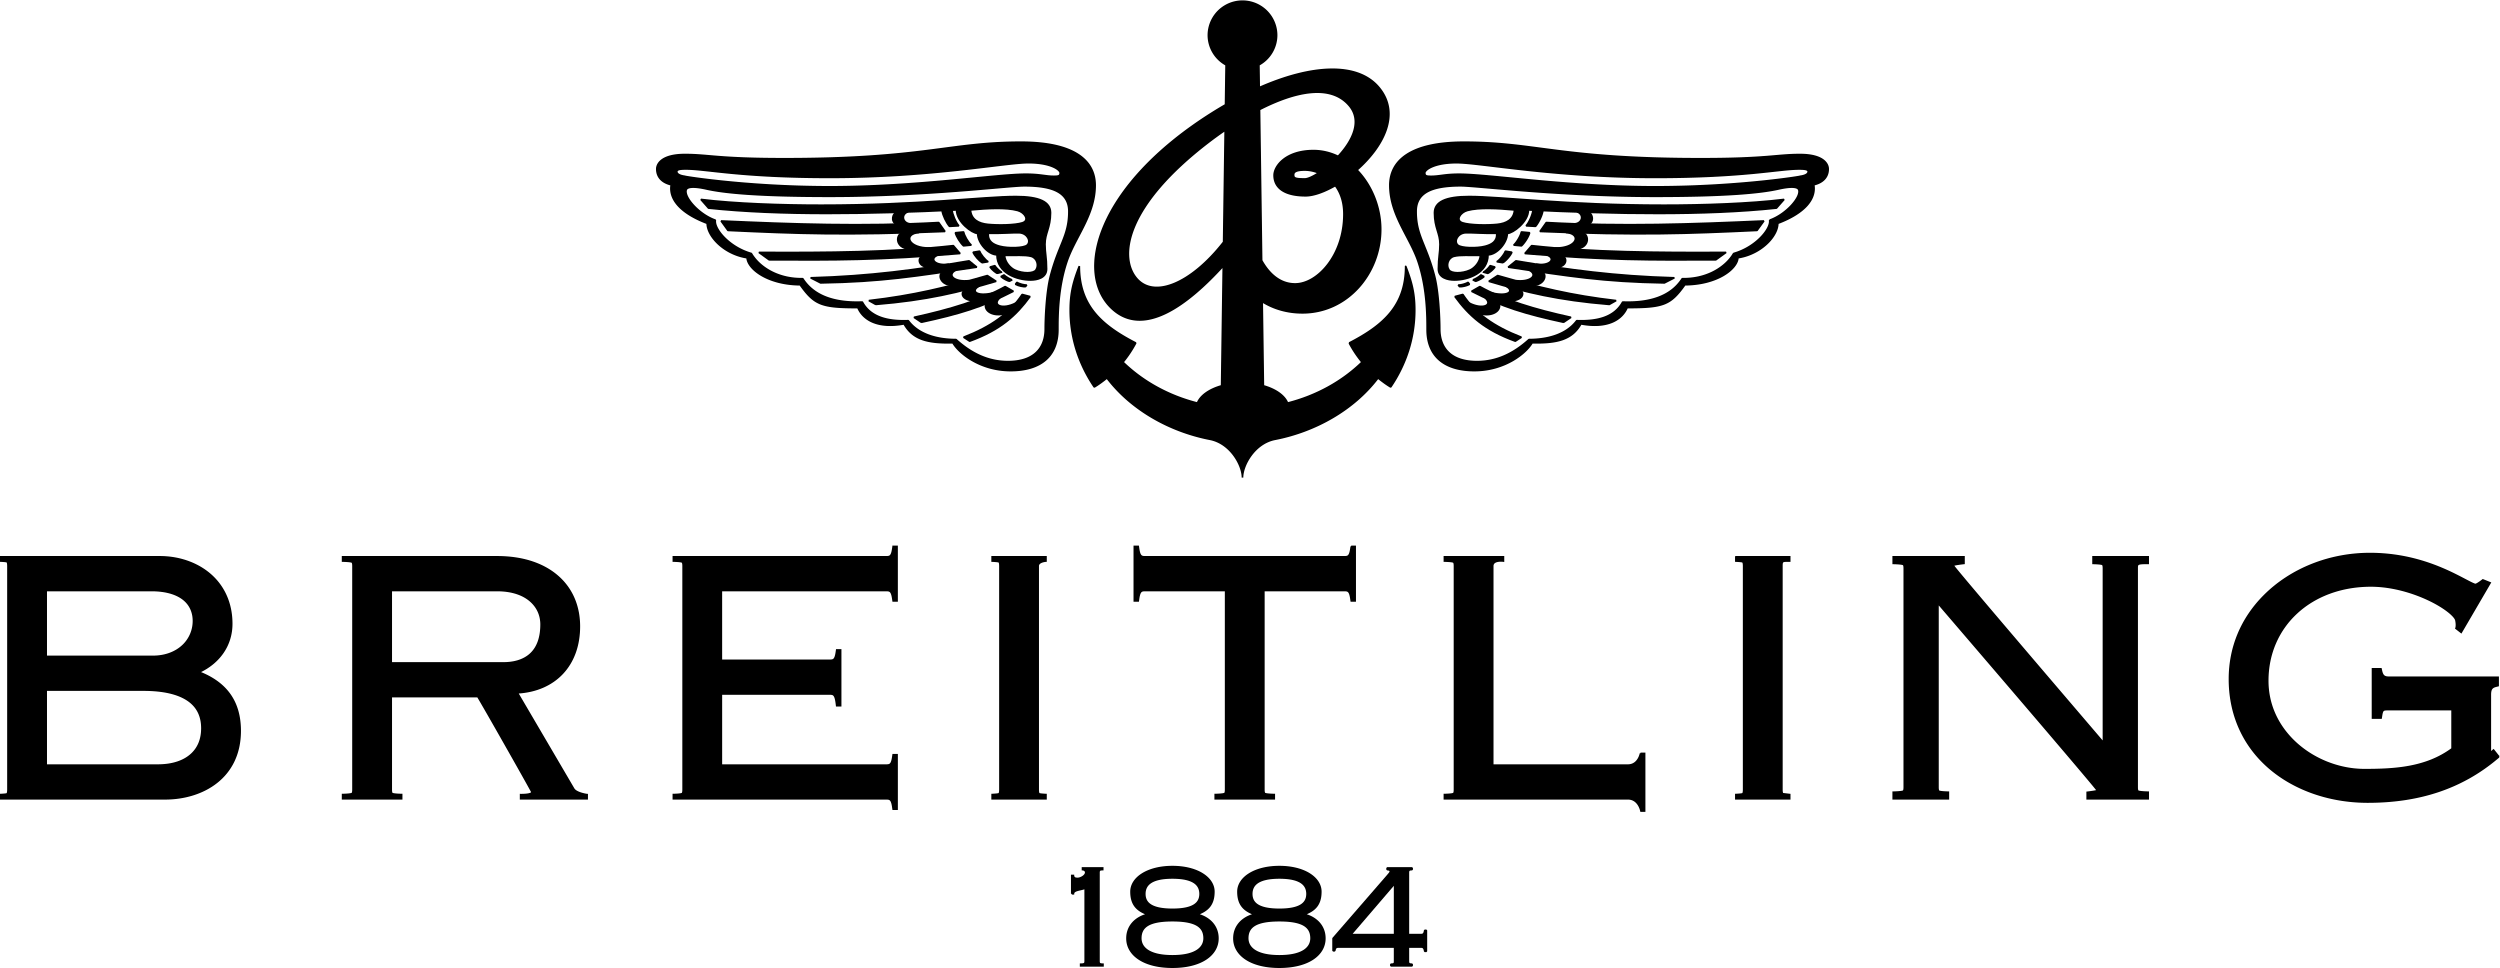 <svg xmlns="http://www.w3.org/2000/svg" width="2500" height="968" viewBox="0 0 603.145 233.533"><g stroke="#000" stroke-width=".4" stroke-miterlimit="2.613"><path d="M48.008 162.157c4.943-2.283 7.882-6.55 7.882-11.667 0-4.425-1.522-8.286-4.403-11.168-3.165-3.163-7.874-4.979-12.92-4.979H.2v1.009s1.4.057 1.522.179c.136.137.205.481.205 1.027v53.932c0 .545-.069.89-.205 1.026-.123.122-1.522.18-1.522.18v1.008h39.623c9.014 0 18.109-5.065 18.109-16.383 0-6.969-3.279-11.596-9.924-14.164zm-3.175-17.068c1.209 1.211 1.85 2.834 1.85 4.695a8.137 8.137 0 0 1-2.385 5.799c-1.797 1.797-4.418 2.787-7.38 2.787H11.137v-15.916h25.389c3.709 0 6.582.91 8.307 2.635zm1.6 36.658c-1.863 1.863-4.746 2.848-8.337 2.848H11.137V166.48h23.426c5.662 0 9.691 1.158 11.974 3.44 1.452 1.451 2.187 3.394 2.187 5.774-.001 2.496-.771 4.534-2.291 6.053zM138.417 190.332l-13.601-23.197c9.111-.513 14.946-6.691 14.946-16.017 0-4.519-1.534-8.441-4.437-11.344-3.553-3.553-8.878-5.431-15.4-5.431H82.659v1.009s2.081.031 2.323.273c.129.129.189.426.189.933v53.932c0 .507-.06.803-.189.931-.243.244-2.323.275-2.323.275v1.008h14.233v-1.008s-2.081-.031-2.323-.275c-.128-.128-.189-.424-.189-.931v-22.44h20.892c1.392 2.265 11.844 20.692 13.005 22.91.431.823-2.669.758-2.669.758v.986h16.039v-.982c-.001 0-2.58-.35-3.23-1.39zM94.38 159.94v-17.486h25.546c3.639 0 6.562 1 8.455 2.892 1.422 1.422 2.173 3.255 2.173 5.302 0 3.042-.795 5.379-2.364 6.948-1.938 1.938-4.709 2.345-6.693 2.345H94.38v-.001zM215.487 131.832l-.074.515c-.285 1.997-.748 1.997-1.762 1.997h-51.188v1.009s1.935.029 2.163.257c.131.132.192.433.192.949v53.932c0 .516-.061.817-.192.948-.228.229-2.163.258-2.163.258v1.008h51.188c1.014 0 1.477 0 1.762 1.997l.074.516h.929v-13.135h-.929l-.074.515c-.285 1.998-.748 1.998-1.762 1.998h-39.625v-17.173h26.014c1.011 0 1.473 0 1.76 2.301l.065.525h.938V156.8h-.929l-.074.516c-.285 1.996-.748 1.996-1.761 1.996h-26.014v-16.857h39.625c1.014 0 1.477 0 1.762 1.997l.074.515h.929v-13.134h-.928v-.001zM239.367 134.344v1.009s1.545.063 1.683.201c.134.134.202.472.202 1.005v53.932c0 .533-.068.871-.202 1.005-.137.137-1.683.201-1.683.201v1.008h12.978v-1.008s-1.546-.064-1.683-.201c-.134-.134-.201-.472-.201-1.005v-53.932c0-1.094 1.884-1.206 1.884-1.206v-1.009h-12.978zM326.009 131.832l-.073.515c-.285 1.997-.748 1.997-1.761 1.997h-47.74c-1.014 0-1.476 0-1.762-1.997l-.073-.515h-.929v13.134h.929l.073-.515c.286-1.997.748-1.997 1.762-1.997H295.7v48.036c0 .507-.061.803-.189.931-.243.244-2.324.275-2.324.275v1.008h14.233v-1.008s-2.08-.031-2.323-.275c-.129-.128-.189-.424-.189-.931v-48.036h19.267c1.013 0 1.476 0 1.761 1.997l.073.515h.929v-13.134h-.929zM395.793 181.768s-.49 2.827-3.045 2.827h-32.625v-48.036c0-1.576 2.591-1.206 2.591-1.206v-1.009H348.48v1.009s2.009.03 2.244.266c.13.129.19.429.19.94v53.932c0 .511-.061.81-.19.939-.235.236-2.244.267-2.244.267v1.008h44.269c2.626 0 3.159 2.966 3.159 2.966h.86v-13.902h-.975v-.001zM418.792 134.344v1.009s1.546.063 1.683.201c.134.134.201.472.201 1.005v53.932c0 .533-.067.871-.201 1.005-.137.137-1.683.201-1.683.201v1.008h12.978v-1.008l-1.683-.201c-.134-.134-.202-.472-.202-1.005v-53.932c0-1.094.12-1.206 1.285-1.206h.6v-1.009h-12.978zM504.972 134.344v1.575s2.08.031 2.323.273c.129.129.188.426.188.933v42.046c-5.743-6.728-36.27-42.399-36.27-42.752 0-.221 2.608-.5 2.608-.5v-1.575H456.76v1.575s2.228.033 2.484.29c.127.127.186.418.186.916v52.798c0 .498-.059.789-.186.916-.257.257-2.484.29-2.484.29v1.575h13.292v-1.575s-2.08-.031-2.323-.274c-.129-.129-.189-.425-.189-.932v-44.406c6.092 7.103 38.469 44.83 38.469 45.191 0 .158-2.452.45-2.452.45v1.546h14.705v-1.575s-2.227-.033-2.483-.29c-.127-.127-.186-.418-.186-.916v-52.798c0-.975 0-1.206 2.069-1.206h.6v-1.575h-13.29zM601.587 180.953s-.678.581-.778.637c-.004-.038-.009-.062-.009-.117v-13.866c0-1.471.461-1.845 1.43-2.087l.454-.113v-2.011H576.29c-1.075 0-1.506-.383-1.77-1.572l-.104-.47h-2.023v11.879h2.057l.078-.509c.236-1.533.41-1.533 1.763-1.533h15.301v9.447c-6.265 4.646-13.877 5.056-21.149 5.056-6.349 0-12.804-2.665-17.268-7.128-3.978-3.978-6.08-8.935-6.08-14.335 0-13.255 10.479-22.876 24.918-22.876 8.224 0 16.7 4.095 19.655 7.051.824.824.853 1.229.866 1.3.257 1.328-.004 1.887-.004 1.887l1.247.971 6.979-11.949-1.744-.698s-1.403 1.103-1.795 1.103c-.295 0-1.408-.585-2.485-1.15-4.195-2.205-12.005-6.308-22.954-6.308-9.751 0-19.036 3.691-25.474 10.13-5.507 5.507-8.417 12.474-8.417 20.148 0 7.806 2.784 14.717 8.051 19.983 6.145 6.145 15.362 9.668 25.291 9.668 12.57 0 22.773-3.449 31.195-10.544l.444-.375a434.975 434.975 0 0 0-1.281-1.619zM258.577 215.631v-4.409h.389c.032.615.486.713 1.037.713.681 0 1.945-.648 1.945-1.459 0-.389-.324-.648-.778-.681v-.39h4.863v.39c-.713 0-.907.13-.907.746v21.333c0 .615.194.746.972.746v.389h-5.381v-.389c.907 0 1.102-.131 1.102-.746V214.27c-1.07.454-2.853.421-2.853 1.361h-.389zM288.958 220.624c2.788.745 4.863 2.756 4.863 5.771 0 3.956-4.021 6.938-10.959 6.938s-10.958-2.982-10.958-6.938c0-3.015 2.075-5.025 4.863-5.771v-.065c-2.399-.907-3.891-2.27-3.891-5.446 0-3.307 3.955-6.03 9.985-6.03 6.031 0 9.986 2.724 9.986 6.03 0 3.177-1.492 4.539-3.891 5.446v.065h.002zm-6.096 9.985c5.771 0 7.652-2.074 7.652-4.247 0-2.756-1.978-4.247-7.652-4.247-5.673 0-7.651 1.491-7.651 4.247 0 2.173 1.881 4.247 7.651 4.247zm0-11.217c5.382 0 6.679-1.719 6.679-3.729s-1.296-3.857-6.679-3.857c-5.382 0-6.679 1.848-6.679 3.857s1.297 3.729 6.679 3.729zM314.757 220.624c2.788.745 4.863 2.756 4.863 5.771 0 3.956-4.021 6.938-10.958 6.938-6.938 0-10.958-2.982-10.958-6.938 0-3.015 2.075-5.025 4.863-5.771v-.065c-2.399-.907-3.89-2.27-3.89-5.446 0-3.307 3.956-6.03 9.986-6.03s9.985 2.724 9.985 6.03c0 3.177-1.491 4.539-3.891 5.446v.065zm-6.095 9.985c5.771 0 7.651-2.074 7.651-4.247 0-2.756-1.978-4.247-7.651-4.247s-7.651 1.491-7.651 4.247c0 2.173 1.88 4.247 7.651 4.247zm0-11.217c5.382 0 6.679-1.719 6.679-3.729s-1.297-3.857-6.679-3.857-6.679 1.848-6.679 3.857 1.297 3.729 6.679 3.729z"></path><path d="M336.47 225.487v-12.32l-10.569 12.32h10.569zm-13.488 2.983c-.584 0-.843.13-.973.908h-.39v-2.983l13.164-15.173c.486-.584.648-.746.648-.94 0-.324-.162-.454-.778-.486v-.39h6.03v.39c-.714 0-.908.13-.908.746v14.946h2.983c.583 0 .843-.13.973-1.038h.389v5.059h-.389c-.13-.876-.39-1.038-.973-1.038h-2.983v3.404c0 .615.194.746.908.746v.389h-5.123v-.389c.811 0 .908-.131.908-.746v-3.404h-13.486v-.001zM339.126 64.204c0 9.427-5.233 14.216-13.608 18.538a27.35 27.35 0 0 0 3.086 4.63c-4.755 4.621-10.944 8.089-17.972 9.874-.731-1.828-2.911-3.335-5.836-4.162l-.283-20.323c2.711 1.713 6.035 2.708 9.717 2.708 10.892 0 18.869-9.498 18.869-20.136 0-5.369-2.173-10.688-5.722-14.327 6.214-5.466 10.73-13.53 5.216-19.993-5.171-6.06-16.203-5.427-28.8.123l-.077-5.491a8.173 8.173 0 0 0 4.271-7.219 8.226 8.226 0 0 0-16.451 0 8.172 8.172 0 0 0 4.27 7.219l-.134 9.629a98.988 98.988 0 0 0-3.225 1.945c-27.925 17.582-33.325 38.708-24.188 47.236 7.687 7.175 18.389-.996 26.87-10.308l-.403 28.937c-2.924.827-5.104 2.334-5.836 4.162-7.027-1.785-13.217-5.253-17.971-9.874a27.345 27.345 0 0 0 3.085-4.63c-8.375-4.322-13.608-9.111-13.608-18.538-1.442 3.698-2.189 6.453-2.189 10.581 0 6.795 2.11 13.136 5.801 18.581 1.074-.649 2.083-1.399 3.054-2.188 5.844 7.718 15.195 12.923 24.835 14.791 5.001.97 7.863 6.302 7.863 9.25 0-2.948 2.862-8.28 7.864-9.25 9.64-1.868 18.991-7.073 24.835-14.791.971.788 1.979 1.538 3.054 2.188 3.691-5.445 5.802-11.786 5.802-18.581 0-4.128-.748-6.883-2.189-10.581zm-13.625-38.759c3.204 3.75.758 8.598-2.669 12.277-1.822-.874-3.815-1.386-5.942-1.386-6.712 0-9.498 3.748-9.498 5.951 0 2.871 2.264 4.939 7.598 4.939 1.916 0 4.496-.919 7.166-2.459 1.239 1.646 2.079 3.899 2.079 6.892 0 9.878-6.374 16.843-11.777 16.843-3.68 0-6.333-2.511-8.083-5.669l-.508-36.409c8.392-4.297 17.07-6.32 21.634-.979zm-7.366 16.264c-1.411.92-2.637 1.466-3.335 1.466-2.47 0-2.702-.253-2.702-1.013 0-.57.367-1.14 2.702-1.14 1.008 0 2.174.22 3.335.687zm-44.177 25.147c-4.067-5.361-2.037-17.474 17.604-32.546a90.378 90.378 0 0 1 4.025-2.916l-.377 27.002c-7.916 10.145-17.118 13.909-21.252 8.46z" stroke-linejoin="bevel"></path><path d="M441.06 40.769c0-1.351-1.329-3.482-6.775-3.482-5.786 0-7.897 1.014-23.998 1.014-33.687 0-39.765-3.989-57.114-3.989-13.044 0-17.856 4.559-17.856 10.384 0 6.68 4.148 11.709 6.347 17.16.178.44.343.883.491 1.33 2.154 6.458 2.154 13.17 2.154 16.336 0 6.332 4.052 9.878 11.396 9.878 7.346 0 12.475-4.179 13.932-6.712 5.951.127 9.624-.696 11.776-4.559 6.522 1.203 9.941-1.076 11.145-3.926 8.802 0 10.448-.634 13.931-5.509 7.915-.063 12.664-3.863 12.791-6.522a13.014 13.014 0 0 0 1.499-.316c4.739-1.298 8.125-5.107 8.125-7.979 6.839-2.596 9.245-6.078 8.675-9.308 1.961-.444 3.481-1.647 3.481-3.8zm-14.12 12.347c.379 2.026-3.293 6.522-8.676 8.042a9.999 9.999 0 0 1-.449.696c-2.158 3.044-6.485 5.5-11.962 5.382-2.786 4.369-8.041 5.89-14.373 5.636-2.026 3.736-6.269 4.686-11.081 4.496-2.659 3.546-7.409 4.559-11.524 4.559-3.799 3.42-7.852 5.319-12.537 5.319-6.374 0-8.991-3.377-8.991-7.852 0-2.786-.288-9.123-1.267-12.854a48.958 48.958 0 0 0-1.481-4.686c-1.559-4.199-2.951-6.396-2.951-10.828 0-4.559 3.799-6.205 10.765-6.205 3.799 0 23.597 2.533 46.898 2.533 17.73 0 25.658-.848 29.782-1.773 3.103-.696 4.622-.507 4.875.19.632 1.738-3.039 5.953-7.028 7.345zm7.282-10.574c1.74-.201-14.078 2.532-34.911 2.532-20.896 0-39.997-3.039-47.279-3.039-3.482 0-4.748.507-6.712.507-1.139 0-1.582-.063-1.582-.823s2.279-2.47 7.661-2.47c5.699 0 23.218 3.546 47.912 3.546 21.655 0 29.853-2.026 34.657-2.026 1.014 0 2.28 0 2.28.634 0 .632-.894 1.008-2.026 1.139z" stroke-linejoin="bevel"></path><path d="M425.547 53.307c-16.97.76-34.257 1.393-52.493.38l-1.52 2.152c23.815.992 35.645.531 52.366-.253l1.647-2.279zM413.959 62.678l2.47-1.786c-16.059.096-32.757-.036-46.908-1.633l-1.634 1.899c19.269 1.638 30.621 1.601 46.072 1.52zM401.549 68.25l2.406-1.229c-14.564-.418-25.455-1.938-38.221-4.091l-1.874 1.52c14.726 2.209 22.871 3.547 37.689 3.8zM388.251 73.442l1.646-.925c-10.814-1.254-18.515-3.153-28.583-6.041L359.2 67.87c8.825 2.624 16.703 4.565 29.051 5.572zM377.234 77.747l1.772-1.19c-8.764-1.925-16.084-4.128-21.984-7.421l-1.977 1.14c7.371 3.799 13.07 5.495 22.189 7.471zM367.039 81.357c-6.712-2.597-11.145-5.826-14.121-10.321l-1.899.507c3.356 4.622 7.219 8.104 14.564 10.764l1.456-.95z" stroke-linejoin="bevel"></path><path d="M368.748 50.646c21.022 1.014 42.552 1.394 59.838-.442l1.836-2.09c-8.104 1.013-19.629 1.393-29 1.393-23.682 0-39.131-2.089-46.983-2.089-5.657 0-8.358 1.266-8.358 3.926 0 3.664 1.329 4.875 1.329 7.598 0 2.09-.38 3.103-.38 5.952 0 2.153 2.279 2.66 3.863 2.66 3.356 0 8.104-1.71 8.104-6.079l-1.836.127c-.094 1.67-1.43 3.068-2.52 3.563-1.913.868-4.44.837-5.04-.018-.799-1.14-.229-2.977 1.221-3.32 1.58-.375 3.616-.163 6.339-.226l1.836-.127c2.09 0 4.654-2.85 4.654-5.16l-2.564-.032c.189 2.026-1.327 2.738-2.744 3.118-2.068.555-5.854.449-6.628-.269-1.03-.957.001-2.895 1.892-2.977 1.465-.062 3.997.19 7.48.127l2.564.032c1.298.001 5.097-2.753 5.097-5.667h-3.355c-.174 2.338-1.991 3.259-4.18 3.483-2.469.253-6.585.189-8.358-.38-1.772-.57-.571-2.509 1.166-2.977 2.824-.76 7.319-.507 11.372-.127h3.355v.001z" stroke-linejoin="bevel"></path><path d="M380.463 51.09c1.772.634 1.329 2.786-.57 2.913l3.356.127c1.52-.761.886-2.786-.19-2.977l-2.596-.063zM377.803 56.093c3.863.316 2.724 3.862-2.723 3.735l5.065.253c3.609-.271 3.29-3.769 1.457-3.988h-3.799zM370.681 63.754c3.26.412 4.621-1.267 2.753-2.152l3.673.222c1.128.603.825 2.731-1.931 2.627l-4.495-.697zM368.907 65.147c2.241 1.214.417 2.943-3.135 2.564l4.021 1.076c2.563.095 3.609-2.279 2.374-3.135l-3.26-.505zM363.239 68.979c2.242 1.214.696 2.627-3.261 1.709l4.4 1.837c2.564.095 3.705-1.552 2.438-2.564l-3.577-.982zM358.269 71.827c2.026 1.773-.515 2.976-3.845 1.271l2.481 2.541c2.884.874 5.321-.52 4.797-2.36l-3.433-1.452zM369.824 50.679c0 .854-.917 3.071-1.646 3.799l2.279.127c.729-.823 1.646-2.691 1.773-3.8l-2.406-.126zM367.063 59.309c.729-.648 1.738-2.199 1.967-3.163l-1.992-.195c-.091.754-1.137 2.61-1.855 3.176l1.88.182zM362.593 63.379c.73-.474 1.83-1.706 2.161-2.525l-1.579-.266c-.182.653-1.354 2.151-2.065 2.553l1.483.238zM358.881 65.931c.163.08 1.352-.834 1.786-1.51l-1.166-.335c-.272.553-1.572 1.691-1.704 1.55l1.084.295zM355.993 67.849c.229.001 1.506-.595 2.044-1.126l-.754-.404c-.363.451-1.789 1.231-1.977 1.18l.687.35zM354.18 68.107c-.454.351-2.008.771-2.376.619l.288.406c.419.113 1.788-.165 2.428-.552l-.34-.473zM246.351 34.311c-17.35 0-23.428 3.989-57.114 3.989-16.101 0-18.212-1.014-23.998-1.014-5.446 0-6.776 2.132-6.776 3.482 0 2.153 1.52 3.356 3.483 3.8-.57 3.229 1.836 6.712 8.675 9.308 0 2.871 3.386 6.681 8.125 7.979.486.133.987.24 1.5.316.126 2.659 4.875 6.459 12.79 6.522 3.483 4.875 5.129 5.509 13.931 5.509 1.203 2.85 4.622 5.129 11.145 3.926 2.153 3.862 5.825 4.686 11.777 4.559 1.456 2.533 6.585 6.712 13.931 6.712 7.345 0 11.397-3.546 11.397-9.878 0-3.166 0-9.878 2.153-16.336.148-.447.313-.89.491-1.33 2.198-5.451 6.347-10.48 6.347-17.16-.001-5.826-4.812-10.384-17.857-10.384zm-83.076 7.091c0-.634 1.266-.634 2.279-.634 4.806 0 13.002 2.026 34.657 2.026 24.695 0 42.214-3.546 47.912-3.546 5.382 0 7.662 1.71 7.662 2.47s-.443.823-1.583.823c-1.963 0-3.23-.507-6.712-.507-7.282 0-26.384 3.039-47.28 3.039-20.832 0-36.65-2.733-34.911-2.532-1.13-.13-2.024-.506-2.024-1.139zm91.648 20.452a48.608 48.608 0 0 0-1.48 4.686c-.979 3.731-1.267 10.068-1.267 12.854 0 4.475-2.617 7.852-8.992 7.852-4.686 0-8.737-1.899-12.537-5.319-4.116 0-8.864-1.013-11.524-4.559-4.812.189-9.055-.76-11.081-4.496-6.332.254-11.587-1.267-14.373-5.636-5.477.118-9.803-2.338-11.961-5.382a10.016 10.016 0 0 1-.45-.696c-5.382-1.52-9.055-6.016-8.675-8.042-3.989-1.393-7.66-5.607-7.028-7.345.253-.697 1.773-.887 4.876-.19 4.124.926 12.052 1.773 29.781 1.773 23.302 0 43.1-2.533 46.9-2.533 6.964 0 10.764 1.646 10.764 6.205-.001 4.433-1.394 6.629-2.953 10.828z" stroke-linejoin="bevel"></path><path d="M173.976 53.307c16.97.76 34.256 1.393 52.492.38l1.52 2.152c-23.815.992-35.645.531-52.366-.253l-1.646-2.279zM185.563 62.678l-2.47-1.786c16.06.096 32.757-.036 46.908-1.633l1.633 1.899c-19.267 1.638-30.619 1.601-46.071 1.52zM211.271 73.442l-1.646-.925c10.815-1.254 18.515-3.153 28.583-6.041l2.114 1.394c-8.825 2.624-16.703 4.565-29.051 5.572zM222.289 77.747l-1.773-1.19c8.764-1.925 16.084-4.128 21.985-7.421l1.976 1.14c-7.371 3.799-13.07 5.495-22.188 7.471zM232.484 81.357c6.712-2.597 11.144-5.826 14.12-10.321l1.9.507c-3.356 4.622-7.219 8.104-14.563 10.764l-1.457-.95z" stroke-linejoin="bevel"></path><path d="M230.774 50.646c-21.022 1.014-42.552 1.394-59.838-.442l-1.836-2.09c8.105 1.013 19.629 1.393 29.001 1.393 23.682 0 39.131-2.089 46.983-2.089 5.656 0 8.359 1.266 8.359 3.926 0 3.664-1.331 4.875-1.331 7.598 0 2.09.38 3.103.38 5.952 0 2.153-2.279 2.66-3.863 2.66-3.356 0-8.105-1.71-8.105-6.079l1.836.127c.094 1.67 1.429 3.068 2.52 3.563 1.912.868 4.439.837 5.039-.018.799-1.14.23-2.977-1.22-3.32-1.581-.375-3.616-.163-6.339-.226l-1.836-.127c-2.089 0-4.654-2.85-4.654-5.16l2.565-.032c-.19 2.026 1.326 2.738 2.743 3.118 2.068.555 5.854.449 6.627-.269 1.031-.957 0-2.895-1.891-2.977-1.465-.062-3.998.19-7.48.127l-2.565.032c-1.296.001-5.095-2.753-5.095-5.667h3.355c.173 2.338 1.991 3.259 4.179 3.483 2.47.253 6.585.189 8.358-.38 1.773-.57.572-2.509-1.166-2.977-2.824-.76-7.319-.507-11.372-.127h-3.354v.001z" stroke-linejoin="bevel"></path><path d="M219.06 51.09c-1.772.634-1.33 2.786.57 2.913l-3.356.127c-1.519-.761-.886-2.786.19-2.977l2.596-.063zM221.72 56.093c-3.863.316-2.723 3.862 2.722 3.735l-5.065.253c-3.608-.271-3.29-3.769-1.456-3.988h3.799zM230.616 65.147c-2.242 1.214-.418 2.943 3.134 2.564l-4.021 1.076c-2.564.095-3.609-2.279-2.375-3.135l3.262-.505zM236.283 68.979c-2.242 1.214-.697 2.627 3.261 1.709l-4.401 1.837c-2.564.095-3.704-1.552-2.438-2.564l3.578-.982zM241.253 71.827c-2.026 1.773.515 2.976 3.845 1.271l-2.482 2.541c-2.883.874-5.321-.52-4.796-2.36l3.433-1.452zM229.698 50.679c0 .854.918 3.071 1.646 3.799l-2.279.127c-.729-.823-1.646-2.691-1.773-3.8l2.406-.126zM232.459 59.309c-.729-.648-1.738-2.199-1.967-3.163l1.993-.195c.091.754 1.136 2.61 1.855 3.176l-1.881.182zM236.93 63.379c-.731-.474-1.83-1.706-2.162-2.525l1.58-.266c.182.653 1.354 2.151 2.065 2.553l-1.483.238zM240.642 65.931c-.163.08-1.352-.834-1.786-1.51l1.166-.335c.272.553 1.572 1.691 1.705 1.55l-1.085.295zM243.529 67.849c-.228.001-1.506-.595-2.044-1.126l.753-.404c.364.451 1.79 1.231 1.977 1.18l-.686.35zM245.343 68.107c.454.351 2.008.771 2.376.619l-.288.406c-.419.113-1.787-.165-2.428-.552l.34-.473zM228.843 63.754c-3.261.412-4.622-1.267-2.754-2.152l-3.672.222c-1.128.603-.825 2.731 1.931 2.627l4.495-.697z" stroke-linejoin="bevel"></path><path d="M197.974 68.25l-2.406-1.229c14.564-.418 25.455-1.938 38.22-4.091l1.875 1.52c-14.726 2.209-22.872 3.547-37.689 3.8z" stroke-linejoin="bevel"></path></g></svg>